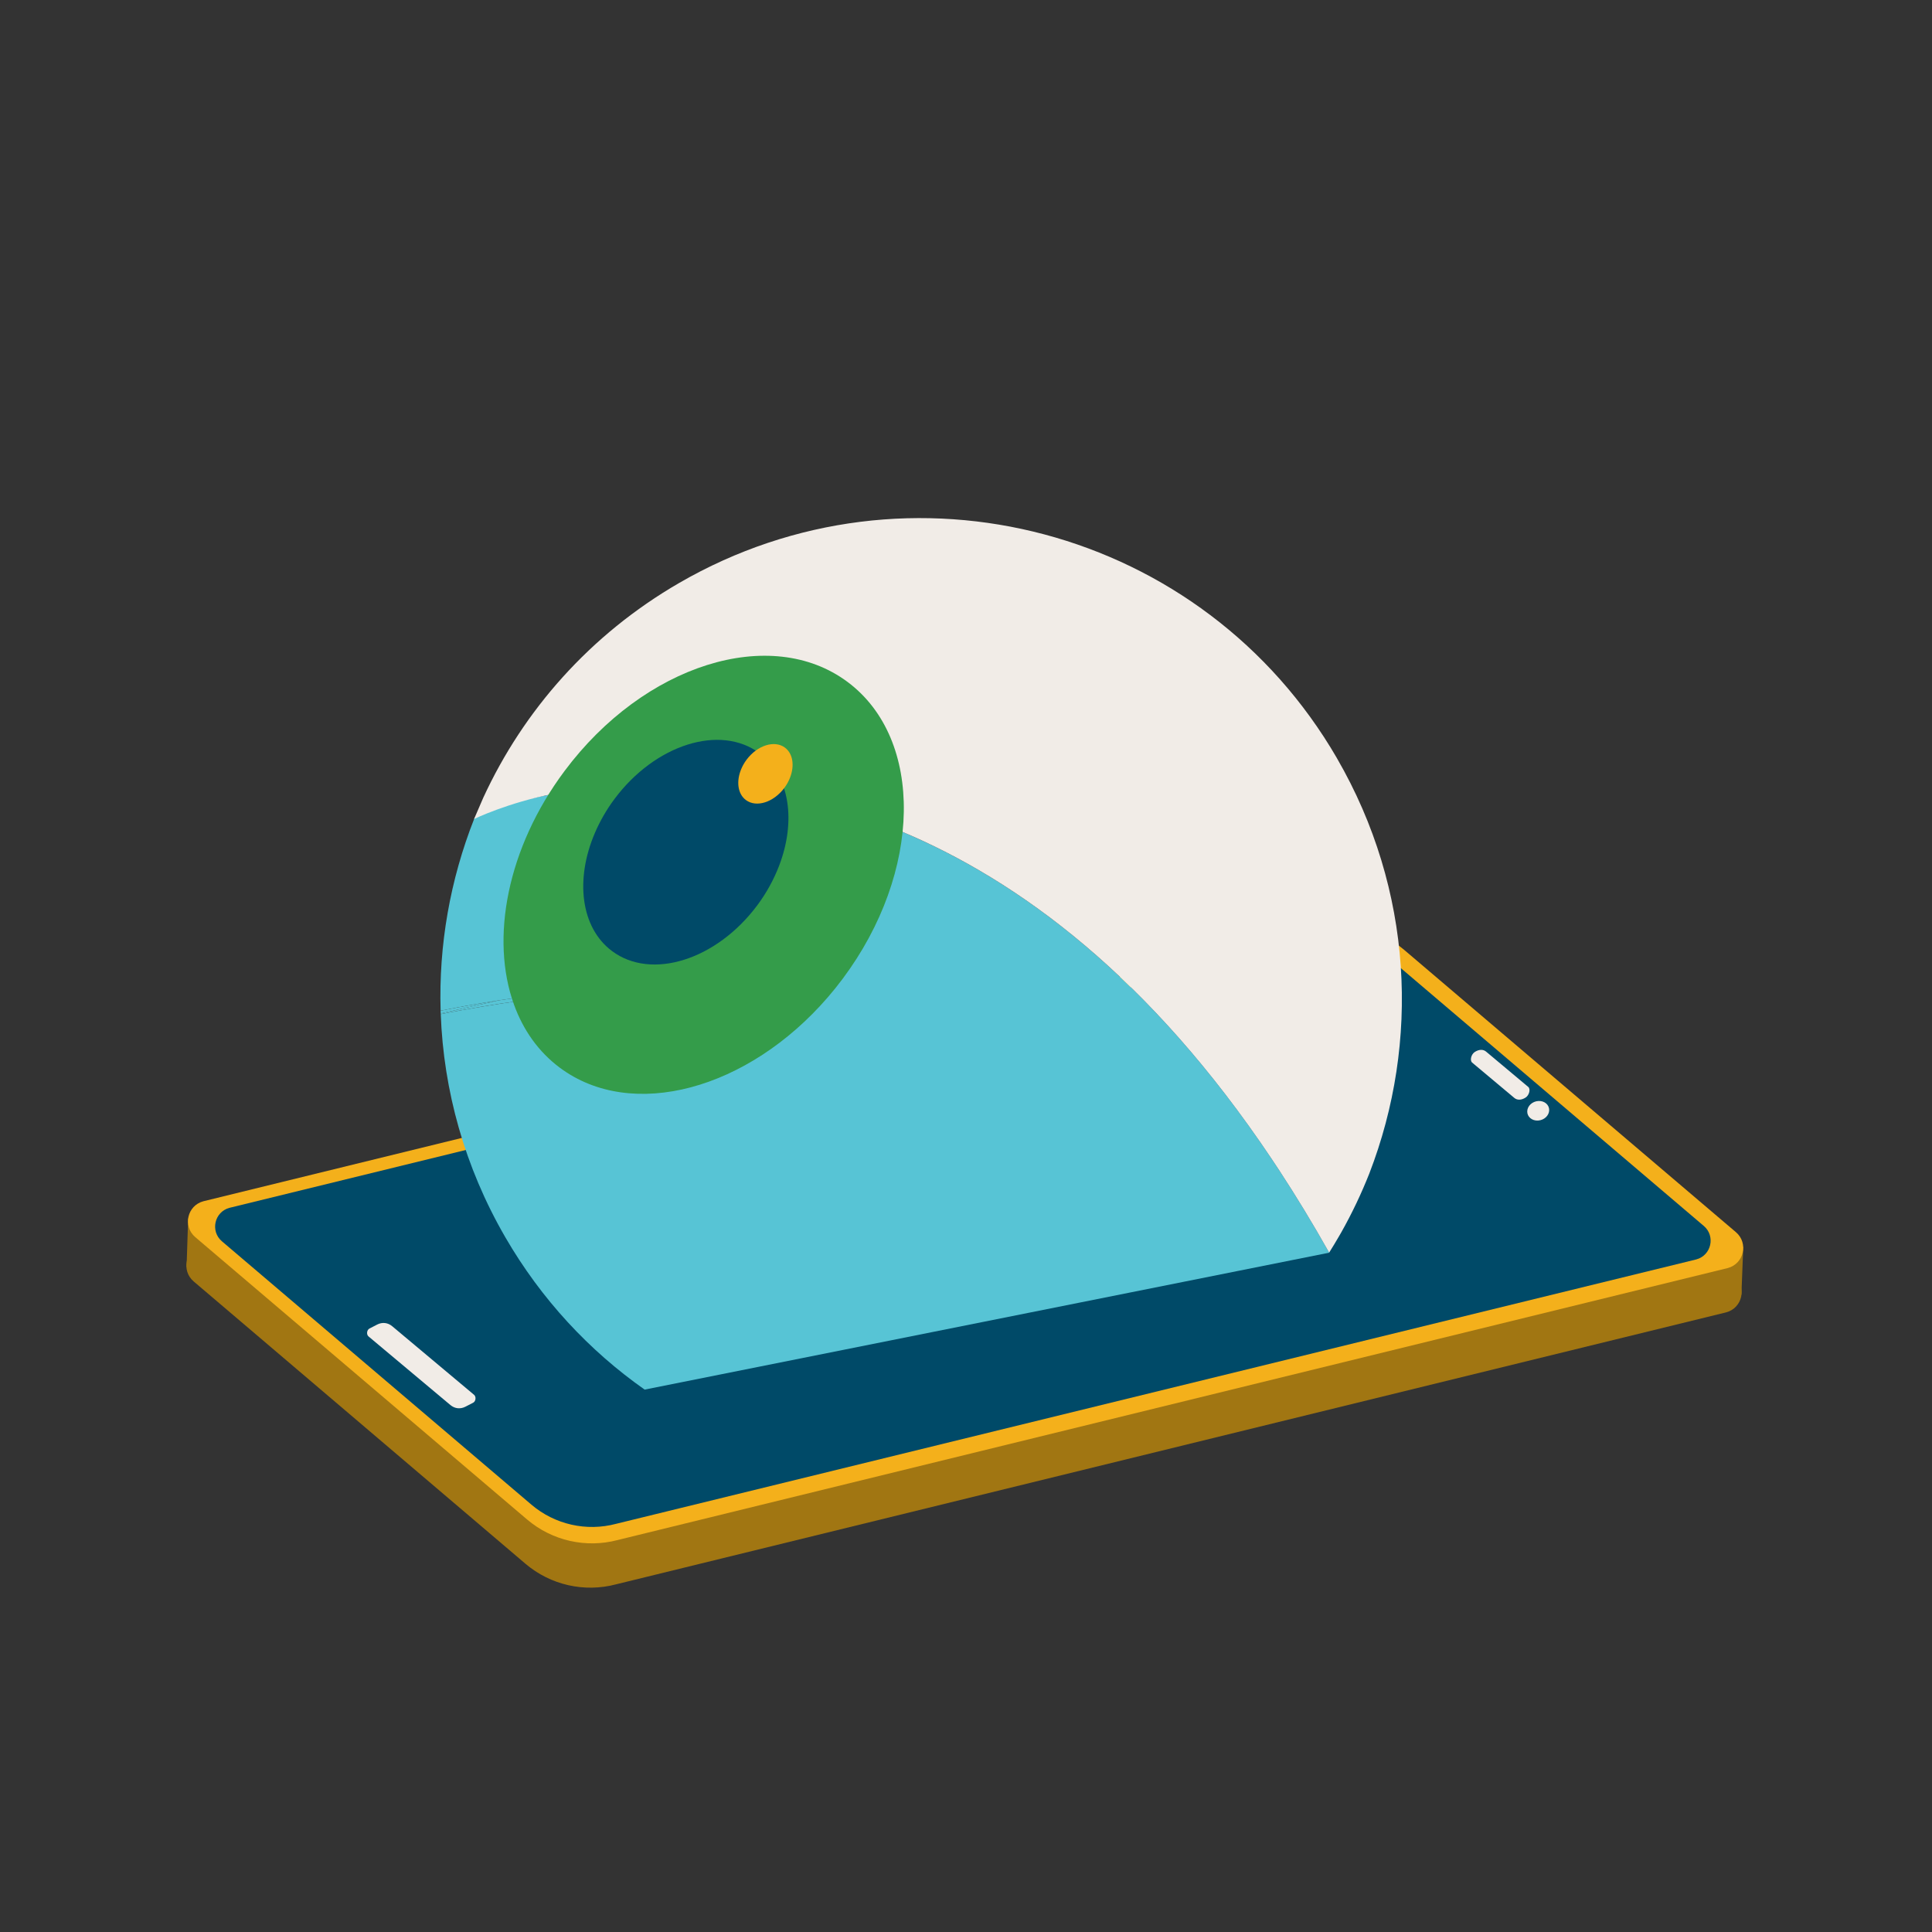 <?xml version="1.0" encoding="UTF-8"?>
<svg id="Layer_1" data-name="Layer 1" xmlns="http://www.w3.org/2000/svg" viewBox="0 0 850 850">
  <rect x="0" y="0" width="850" height="850" fill="#333333" stroke="none"/>
  <defs>
    <style>
      .cls-1 {
        fill: none;
      }

      .cls-2 {
        fill: #f4b01b;
      }

      .cls-3 {
        fill: #57c4d5;
      }

      .cls-4 {
        fill: #004a68;
      }

      .cls-5 {
        fill: #f1ece7;
      }

      .cls-6 {
        fill: #a17612;
      }

      .cls-7 {
        fill: #349c4a;
      }
    </style>
  </defs>
  <g>
    <polygon class="cls-6" points="82.09 557.29 82.78 536.05 92.08 536.73 92.15 562.23 82.09 557.29"/>
    <polygon class="cls-6" points="766.15 569.52 766.96 548.6 756.34 547.43 756.27 572.93 766.15 569.52"/>
    <polygon class="cls-7" points="244.73 504.21 244.4 510.37 246.76 514.78 248.42 502.77 244.73 504.21"/>
    <path class="cls-6" d="M763.03,561.59l-145.97-124.21c-11.02-9.37-25.93-12.75-39.91-9.04l-488.36,119.65c-7.13,1.89-9.19,11.01-3.58,15.79l145.97,124.21c11.02,9.37,25.93,12.75,39.91,9.04l488.36-119.65c7.13-1.89,9.19-11.01,3.58-15.79Z"/>
    <path class="cls-2" d="M763.73,542.1l-145.97-124.21c-11.02-9.37-25.93-12.75-39.91-9.04l-488.36,119.65c-7.13,1.89-9.19,11.01-3.58,15.79l145.97,124.21c11.02,9.37,25.93,12.75,39.91,9.04l488.36-119.65c7.13-1.89,9.19-11.01,3.58-15.79Z"/>
    <path class="cls-4" d="M749.61,539.37l-136.17-115.87c-10.28-8.74-24.19-11.89-37.23-8.43l-475.23,116.32c-6.65,1.77-8.57,10.27-3.34,14.73l136.17,115.87c10.28,8.74,24.19,11.89,37.23,8.43l475.23-116.32c6.65-1.77,8.57-10.27,3.34-14.73Z"/>
  </g>
  <path class="cls-5" d="M671.92,488.95c-.05,2.38,2.07,4.19,4.74,4.05s4.87-2.18,4.92-4.56c.05-2.38-2.07-4.19-4.74-4.05-2.67.14-4.87,2.18-4.92,4.56Z"/>
  <path class="cls-5" d="M666.24,483.04l-18.56-15.55c-1.1-.92-.43-3.64,1.15-4.66h0c1.84-1.19,3.69-1.25,4.98-.17l18.56,15.55c1.1.92.43,3.64-1.15,4.66h0c-1.84,1.19-3.69,1.25-4.98.17Z"/>
  <path class="cls-5" d="M198.16,618.16l-36.03-30.19c-1-.84-.76-2.86.4-3.46l3.39-1.75c2.25-1.16,4.71-.89,6.63.72l36.03,30.19c1,.84.76,2.86-.4,3.46l-3.39,1.75c-2.25,1.16-4.71.89-6.63-.72Z"/>
  <ellipse class="cls-4" cx="310.97" cy="381.1" rx="45.14" ry="32.42" transform="translate(-177.02 442.78) rotate(-57.99)"/>
  <g>
    <path class="cls-1" d="M228.07,438.84c.39-.05.78-.12,1.16-.17-.39.05-.78.12-1.16.17,0,0,0,0,0,0Z"/>
    <path class="cls-1" d="M387.59,396.93c4.17-10.64,6.75-21.35,7.71-31.67-62.46-25.86-118-22.46-151.26-16.11-4.59,7.24-8.39,14.68-11.4,22.17-9.23,23.89-10.39,48.07-3.41,67.35,3.94,10.88,10.47,20.2,19.61,27.02,30.93,23.09,80.72,9.43,114.9-30.11,2.23-2.58,4.39-5.27,6.48-8.06,7.33-9.82,13.11-20.16,17.37-30.59Z"/>
    <path class="cls-3" d="M387.59,396.93c-4.26,10.43-10.04,20.77-17.37,30.59-2.09,2.8-4.25,5.48-6.48,8.06.22.02.45.05.67.07,1.76-2.09,3.49-4.24,5.15-6.47,7.72-10.34,13.72-21.26,18.03-32.25Z"/>
    <path class="cls-3" d="M232.64,371.32c-9.58,23.82-11.13,48.04-4.57,67.52.39-.05.78-.12,1.16-.17-6.99-19.28-5.82-43.46,3.41-67.35Z"/>
    <path class="cls-3" d="M219.48,440.12c2.87-.45,5.73-.87,8.59-1.27,0,0,0,0,0,0-2.86.4-5.72.83-8.59,1.27Z"/>
    <path class="cls-3" d="M243.62,349.24c-4.44,7.23-8.1,14.64-10.98,22.09,3.01-7.48,6.81-14.92,11.4-22.17-.14.03-.28.05-.42.08Z"/>
    <path class="cls-3" d="M387.59,396.93c4.31-10.55,7.03-21.19,8.18-31.48-.16-.07-.32-.13-.47-.2-.96,10.32-3.53,21.03-7.71,31.67Z"/>
    <path class="cls-3" d="M201.62,443.17c.94-.17,1.87-.34,2.81-.51-.94.17-1.87.34-2.81.51Z"/>
    <path class="cls-3" d="M209.36,441.79c1.11-.19,2.22-.39,3.33-.57-1.11.19-2.22.38-3.33.57Z"/>
    <path class="cls-3" d="M209.36,441.79c-1.64.28-3.29.57-4.93.87-.94.17-1.87.34-2.81.51-2.59.48-5.19.97-7.78,1.49.01.4.04.81.05,1.21l25.6-5.75c-2.26.35-4.53.72-6.8,1.1-1.11.18-2.22.38-3.33.57Z"/>
    <path class="cls-3" d="M193.83,444.65c2.6-.51,5.19-1.01,7.78-1.49-2.59.48-5.19.97-7.78,1.49Z"/>
    <path class="cls-3" d="M212.69,441.21c2.27-.38,4.54-.75,6.8-1.1h0c-2.26.35-4.53.72-6.8,1.1Z"/>
    <path class="cls-3" d="M204.43,442.65c1.65-.3,3.29-.59,4.93-.87-1.64.28-3.29.57-4.93.87Z"/>
    <g>
      <path class="cls-3" d="M204.43,442.65c1.64-.3,3.29-.59,4.93-.87,1.11-.19,2.22-.39,3.33-.57,2.27-.38,4.54-.75,6.8-1.1h0c2.87-.45,5.73-.87,8.59-1.27-6.56-19.48-5.01-43.71,4.57-67.52,2.88-7.44,6.54-14.86,10.98-22.09-20.22,3.9-33.77,7.94-35.04,11.1-10.53,26.71-15.61,55.42-14.74,84.32,2.6-.52,5.19-1.01,7.78-1.49.94-.17,1.87-.34,2.81-.51Z"/>
      <path class="cls-3" d="M562.93,515.09c-1.18-1.8-2.36-3.59-3.55-5.35-53.28-79.51-110.89-122.34-163.61-144.28-1.15,10.28-3.87,20.92-8.18,31.48-4.31,10.99-10.31,21.91-18.03,32.25-1.67,2.23-3.4,4.38-5.15,6.47-.22-.02-.45-.05-.67-.07-34.18,39.55-83.97,53.2-114.9,30.11-9.14-6.82-15.67-16.15-19.61-27.02-.39.05-.78.12-1.16.17.17.5.33,1,.51,1.49-11.48,1.6-23.05,3.55-34.67,5.84,1.24,33.47,10.44,67.13,28.39,98.13,15.89,27.43,36.99,49.95,61.32,67.06l301.17-60.24c-7.18-12.76-14.47-24.74-21.85-36.03Z"/>
    </g>
    <path class="cls-3" d="M228.07,438.84c-2.86.4-5.72.82-8.59,1.27,0,0,0,0,0,0l-25.6,5.75c0,.1.01.21.02.31,11.62-2.29,23.19-4.24,34.67-5.84-.18-.49-.34-.99-.51-1.49Z"/>
    <polygon class="cls-3" points="219.48 440.12 219.48 440.12 219.48 440.12 219.48 440.12"/>
    <path class="cls-5" d="M250.25,340.13c34.09-45.67,88.43-62.77,121.38-38.18,18.27,13.63,26.1,37.22,23.67,63.31.16.07.32.13.47.2,2.99-26.83-4.79-51.21-23.48-65.16-32.95-24.59-87.29-7.5-121.38,38.18-2.63,3.53-5.06,7.12-7.29,10.77.14-.03.28-.05.42-.08,1.93-3.05,4-6.06,6.21-9.02Z"/>
    <path class="cls-5" d="M588.24,333.64c-58.63-101.24-188.23-135.77-289.47-77.14-39.27,22.74-68.5,56.16-86.15,94.46l-4.05,9.37s14.82-7.2,35.04-11.1c2.24-3.64,4.66-7.24,7.29-10.77,34.09-45.67,88.43-62.77,121.38-38.18,18.7,13.96,26.47,38.34,23.48,65.16,52.72,21.94,110.33,64.77,163.61,144.28,1.18,1.77,2.37,3.55,3.55,5.35,0,0,0,0,0,0,7.38,11.28,14.67,23.27,21.85,36.03,1.54-2.45,3.03-4.92,4.47-7.42h0c.28-.48.56-.95.83-1.43,4.72-8.38,8.85-17.06,12.37-25.95,22.35-57.81,19.26-124.86-14.22-182.67Z"/>
  </g>
  <path class="cls-7" d="M372.91,300.04c-33.8-25.23-89.56-7.69-124.53,39.16-25.27,33.86-32.76,73.75-22.24,102.8,4.04,11.16,10.74,20.72,20.12,27.72,31.73,23.68,82.81,9.68,117.88-30.89,2.29-2.65,4.51-5.4,6.65-8.27,34.97-46.86,35.92-105.3,2.12-130.52Z"/>
  <path class="cls-4" d="M334.22,331.42c-17.33-12.94-45.92-3.95-63.86,20.08-3.62,4.85-6.49,9.94-8.69,15.09-8.68,20.34-6.23,41.52,7.6,51.84,17.33,12.94,45.92,3.95,63.86-20.08,4.15-5.56,7.32-11.44,9.6-17.34,7.57-19.64,4.82-39.64-8.51-49.59Z"/>
  <path class="cls-2" d="M345.36,328.93c-4.59-3.43-12.16-1.04-16.91,5.32-.96,1.28-1.72,2.63-2.3,4-2.3,5.39-1.65,10.99,2.01,13.73,4.59,3.43,12.16,1.04,16.91-5.32,1.1-1.47,1.94-3.03,2.54-4.59,2-5.2,1.28-10.5-2.25-13.13Z"/>
</svg>